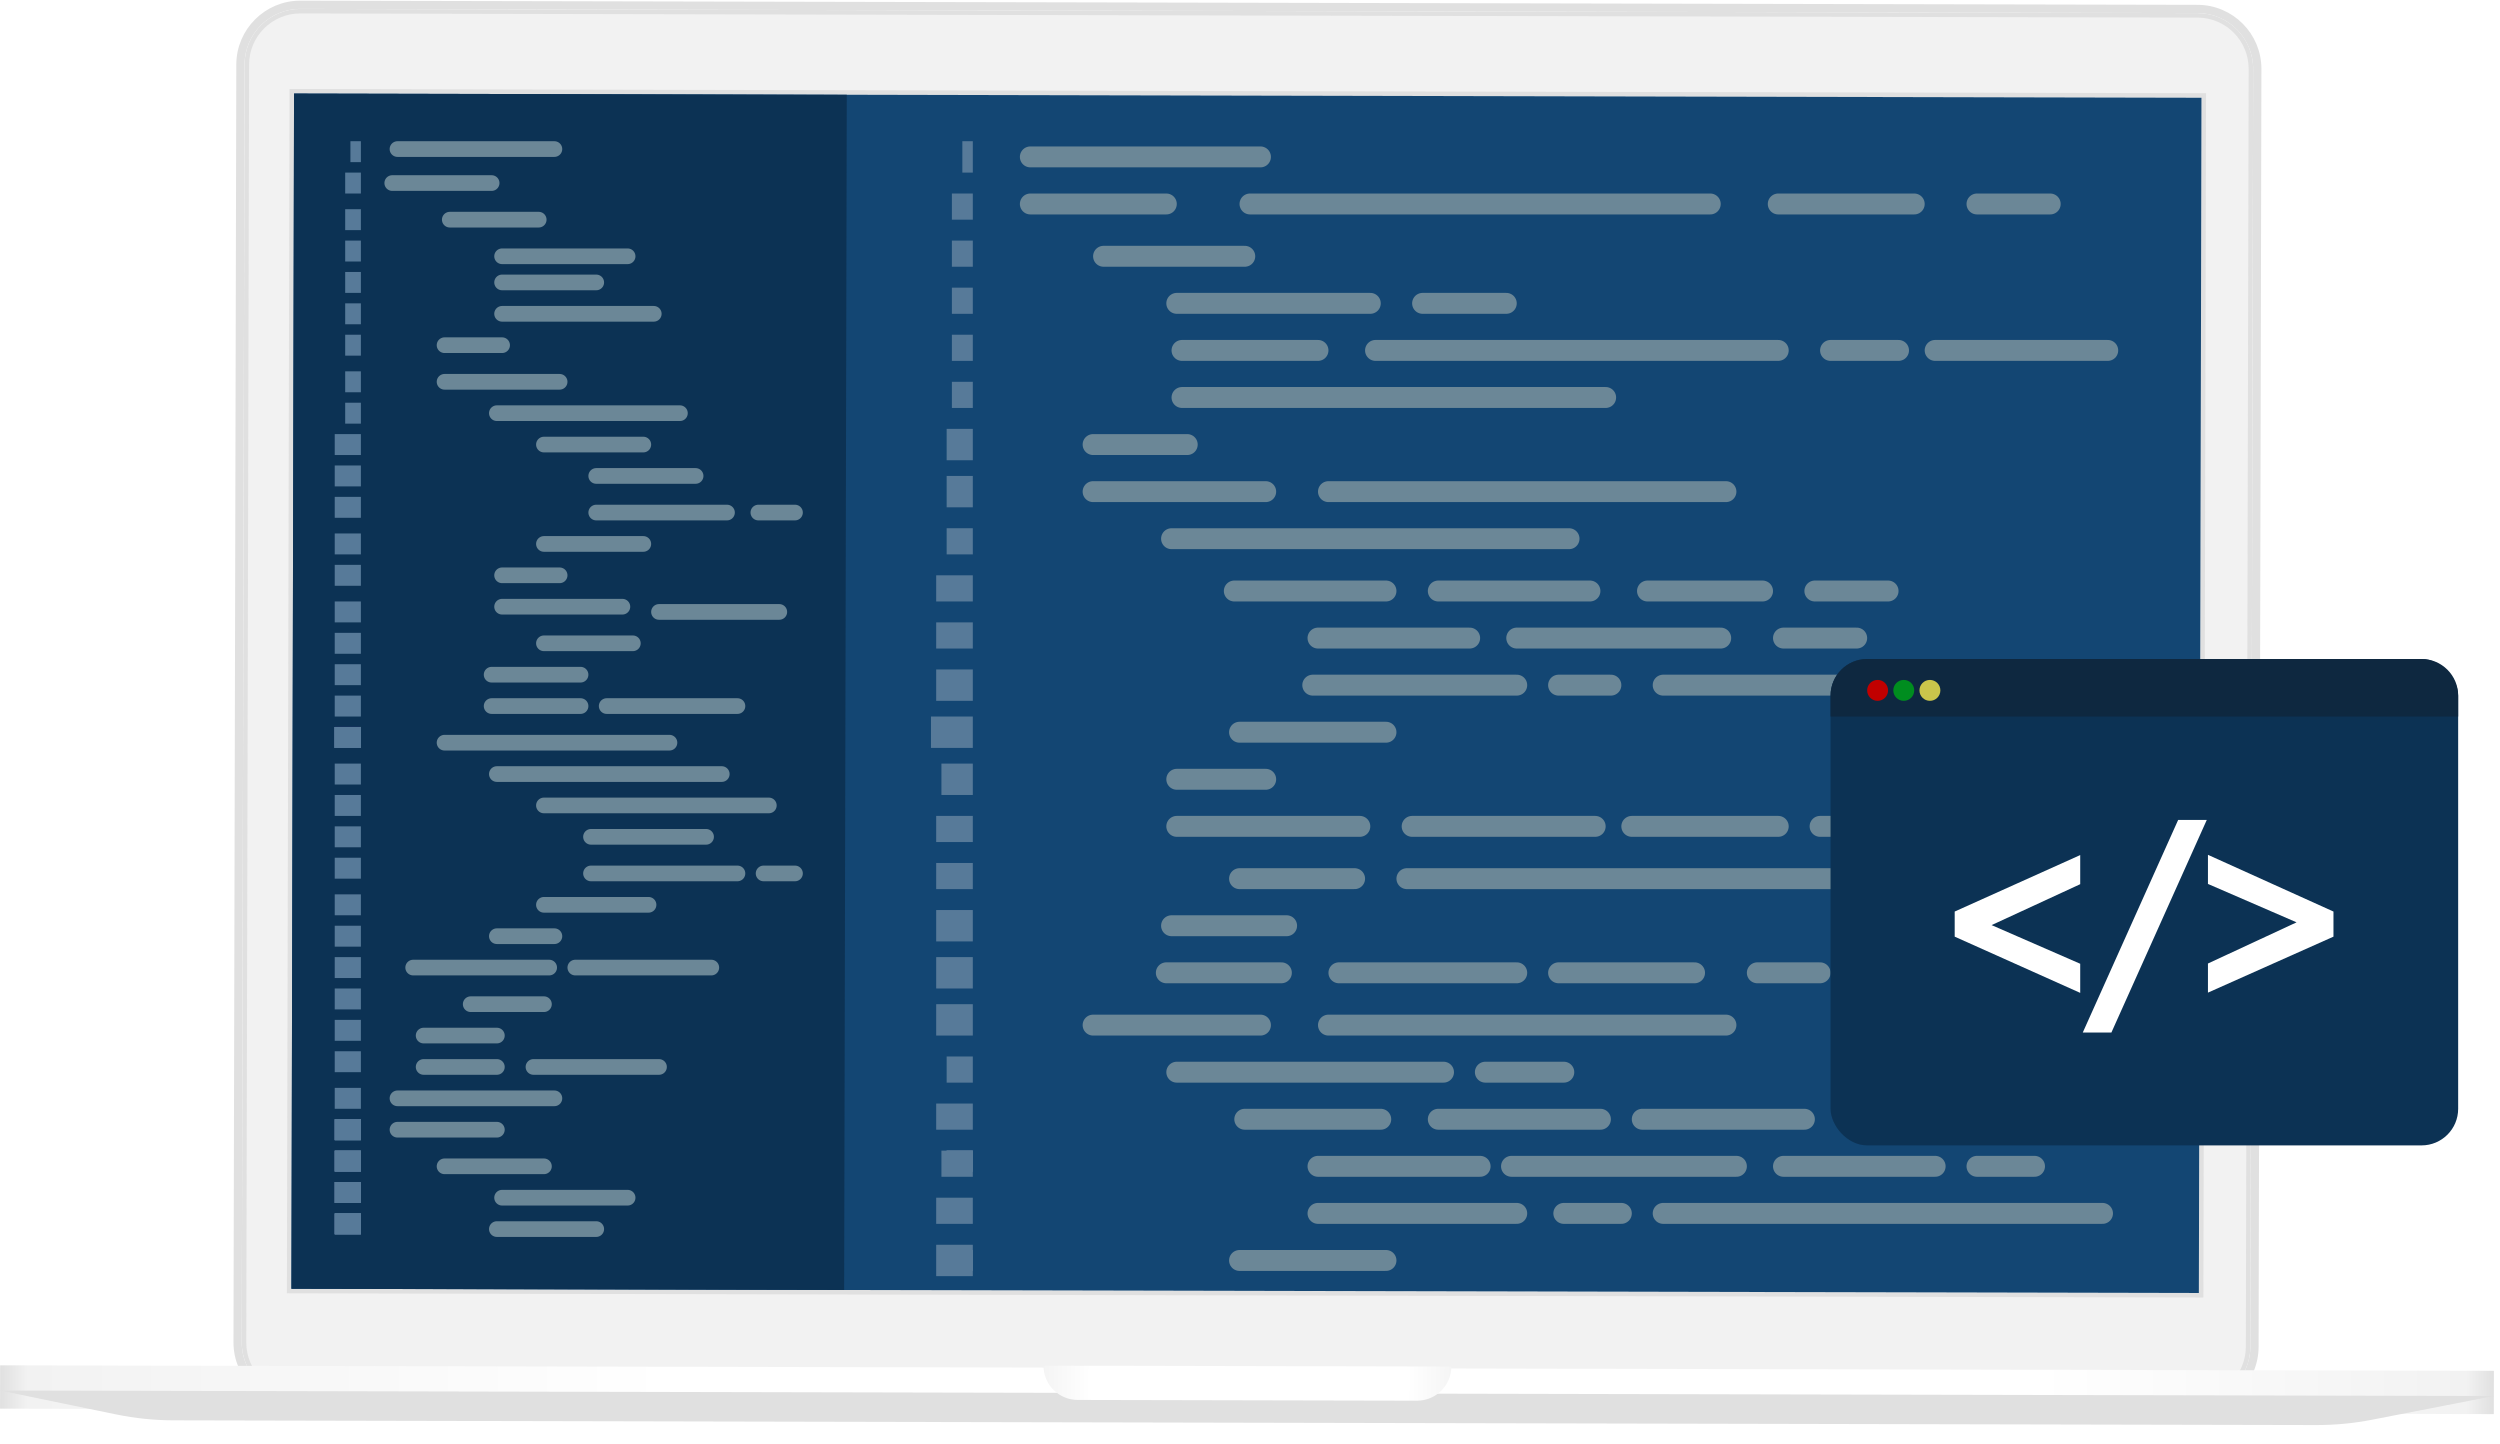 <svg width="478" height="276" viewBox="0 0 478 276" fill="none" xmlns="http://www.w3.org/2000/svg">
<path d="M420.423 247.651L420.856 247.652L420.857 247.22L421.36 18.687L421.361 18.255L420.928 18.254L56.223 17.451L55.791 17.45L55.79 17.882L55.287 246.415L55.286 246.847L55.718 246.848L420.423 247.651ZM429.836 257.502C429.824 263.148 425.235 267.716 419.589 267.703L56.858 266.905C51.211 266.892 46.644 262.305 46.657 256.658L47.194 12.338C47.207 6.691 51.794 2.123 57.441 2.136L420.172 2.934C425.818 2.947 430.386 7.534 430.374 13.181L429.836 257.502Z" fill="#F2F2F2" stroke="#E0E0E0" stroke-width="0.865"/>
<path d="M46.326 12.337C46.34 6.222 51.325 1.258 57.44 1.272L420.171 2.07C426.287 2.084 431.25 7.069 431.236 13.184L430.699 257.505C430.685 263.62 425.701 268.583 419.585 268.57L56.853 267.771C50.738 267.758 45.775 262.773 45.788 256.657L46.326 12.337ZM56.852 268.485L419.583 269.283C426.09 269.298 431.398 264.014 431.412 257.506L431.95 13.186C431.964 6.678 426.679 1.371 420.173 1.357L57.442 0.558C50.934 0.544 45.627 5.828 45.613 12.335L45.075 256.656C45.06 263.164 50.344 268.471 56.852 268.485Z" fill="white" stroke="#E0E0E0" stroke-width="0.865"/>
<path d="M476.812 270.381L0.012 269.331L0.03 261.047L476.83 262.096L476.812 270.381" fill="url(#paint0_linear_3022_1332)"/>
<g filter="url(#filter0_i_3022_1332)">
<path d="M453.553 274.911C450.024 275.599 446.437 275.941 442.841 275.933L33.226 275.031C29.516 275.023 25.816 274.642 22.181 273.894L0.012 269.329L476.812 270.379L453.553 274.911Z" fill="#E0E0E0"/>
</g>
<g filter="url(#filter1_ii_3022_1332)">
<path d="M206.048 267.668L270.938 267.811C274.552 267.819 277.489 264.895 277.497 261.281L199.518 261.109C199.51 264.723 202.434 267.66 206.048 267.668Z" fill="url(#paint1_linear_3022_1332)"/>
</g>
<g filter="url(#filter2_b_3022_1332)">
<rect x="56.221" y="17.885" width="364.705" height="228.533" transform="rotate(0.126 56.221 17.885)" fill="#134673"/>
</g>
<g filter="url(#filter3_b_3022_1332)">
<rect x="56.221" y="17.884" width="105.684" height="228.533" transform="rotate(0.126 56.221 17.884)" fill="#0C3254"/>
</g>
<rect x="67" y="27" width="2" height="4" fill="#577A99"/>
<rect x="66" y="33" width="3" height="4" fill="#577A99"/>
<rect x="66" y="40" width="3" height="4" fill="#577A99"/>
<rect x="66" y="46" width="3" height="4" fill="#577A99"/>
<rect x="66" y="52" width="3" height="4" fill="#577A99"/>
<rect x="66" y="58" width="3" height="4" fill="#577A99"/>
<rect x="66" y="64" width="3" height="4" fill="#577A99"/>
<rect x="66" y="71" width="3" height="4" fill="#577A99"/>
<rect x="66" y="77" width="3" height="4" fill="#577A99"/>
<rect x="64" y="83" width="5" height="4" fill="#577A99"/>
<rect x="64" y="89" width="5" height="4" fill="#577A99"/>
<rect x="64" y="95" width="5" height="4" fill="#577A99"/>
<rect x="64" y="102" width="5" height="4" fill="#577A99"/>
<rect x="64" y="108" width="5" height="4" fill="#577A99"/>
<rect x="64" y="115" width="5" height="4" fill="#577A99"/>
<rect x="64" y="121" width="5" height="4" fill="#577A99"/>
<rect x="64" y="127" width="5" height="4" fill="#577A99"/>
<rect x="64" y="133" width="5" height="4" fill="#577A99"/>
<rect x="64" y="139" width="5" height="4" fill="#577A99"/>
<rect x="64" y="139" width="5" height="4" fill="#577A99"/>
<rect x="64" y="139" width="5" height="4" fill="#577A99"/>
<rect x="64" y="139" width="5" height="4" fill="#577A99"/>
<rect x="64" y="139" width="5" height="4" fill="#577A99"/>
<rect x="64" y="139" width="5" height="4" fill="#577A99"/>
<rect x="64" y="139" width="5" height="4" fill="#577A99"/>
<rect x="64" y="146" width="5" height="4" fill="#577A99"/>
<rect x="64" y="152" width="5" height="4" fill="#577A99"/>
<rect x="64" y="158" width="5" height="4" fill="#577A99"/>
<rect x="64" y="164" width="5" height="4" fill="#577A99"/>
<rect x="64" y="171" width="5" height="4" fill="#577A99"/>
<rect x="64" y="177" width="5" height="4" fill="#577A99"/>
<rect x="64" y="183" width="5" height="4" fill="#577A99"/>
<rect x="64" y="189" width="5" height="4" fill="#577A99"/>
<rect x="64" y="201" width="5" height="4" fill="#577A99"/>
<rect x="64" y="208" width="5" height="4" fill="#577A99"/>
<rect x="64" y="214" width="5" height="4" fill="#577A99"/>
<rect x="64" y="214" width="5" height="4" fill="#577A99"/>
<rect x="64" y="214" width="5" height="4" fill="#577A99"/>
<rect x="64" y="214" width="5" height="4" fill="#577A99"/>
<rect x="64" y="220" width="5" height="4" fill="#577A99"/>
<rect x="64" y="220" width="5" height="4" fill="#577A99"/>
<rect x="64" y="220" width="5" height="4" fill="#577A99"/>
<rect x="64" y="220" width="5" height="4" fill="#577A99"/>
<rect x="64" y="226" width="5" height="4" fill="#577A99"/>
<rect x="64" y="226" width="5" height="4" fill="#577A99"/>
<rect x="64" y="226" width="5" height="4" fill="#577A99"/>
<rect x="64" y="226" width="5" height="4" fill="#577A99"/>
<rect x="64" y="232" width="5" height="4" fill="#577A99"/>
<rect x="64" y="232" width="5" height="4" fill="#577A99"/>
<rect x="64" y="232" width="5" height="4" fill="#577A99"/>
<rect x="64" y="232" width="5" height="4" fill="#577A99"/>
<rect x="64" y="195" width="5" height="4" fill="#577A99"/>
<rect x="184" y="27" width="2" height="6" fill="#577A99"/>
<rect x="182" y="37" width="4" height="5" fill="#577A99"/>
<rect x="182" y="46" width="4" height="5" fill="#577A99"/>
<rect x="182" y="55" width="4" height="5" fill="#577A99"/>
<rect x="182" y="64" width="4" height="5" fill="#577A99"/>
<rect x="182" y="73" width="4" height="5" fill="#577A99"/>
<rect x="181" y="82" width="5" height="6" fill="#577A99"/>
<rect x="181" y="91" width="5" height="6" fill="#577A99"/>
<rect x="181" y="101" width="5" height="5" fill="#577A99"/>
<rect x="179" y="110" width="7" height="5" fill="#577A99"/>
<rect x="179" y="119" width="7" height="5" fill="#577A99"/>
<rect x="179" y="128" width="7" height="6" fill="#577A99"/>
<rect x="178" y="137" width="8" height="6" fill="#577A99"/>
<rect x="180" y="146" width="6" height="6" fill="#577A99"/>
<rect x="179" y="156" width="7" height="5" fill="#577A99"/>
<rect x="179" y="165" width="7" height="5" fill="#577A99"/>
<rect x="179" y="174" width="7" height="6" fill="#577A99"/>
<rect x="179" y="183" width="7" height="6" fill="#577A99"/>
<rect x="179" y="192" width="7" height="6" fill="#577A99"/>
<rect x="181" y="202" width="5" height="5" fill="#577A99"/>
<rect x="179" y="211" width="7" height="5" fill="#577A99"/>
<rect x="181" y="220" width="5" height="4" fill="#577A99"/>
<rect x="181" y="220" width="5" height="4" fill="#577A99"/>
<rect x="181" y="220" width="5" height="4" fill="#577A99"/>
<rect x="180" y="220" width="6" height="5" fill="#577A99"/>
<rect x="179" y="229" width="7" height="5" fill="#577A99"/>
<rect x="181" y="239" width="5" height="4" fill="#577A99"/>
<rect x="181" y="239" width="5" height="4" fill="#577A99"/>
<rect x="181" y="239" width="5" height="4" fill="#577A99"/>
<rect x="179" y="238" width="7" height="6" fill="#577A99"/>
<path d="M76 28.5H106" stroke="#6B8797" stroke-width="3" stroke-linecap="round"/>
<path d="M197 30H241" stroke="#6B8797" stroke-width="4" stroke-linecap="round"/>
<path d="M197 39H223" stroke="#6B8797" stroke-width="4" stroke-linecap="round"/>
<path d="M239 39H327" stroke="#6B8797" stroke-width="4" stroke-linecap="round"/>
<path d="M366 39L340 39" stroke="#6B8797" stroke-width="4" stroke-linecap="round"/>
<path d="M392 39L378 39" stroke="#6B8797" stroke-width="4" stroke-linecap="round"/>
<path d="M403 67L370 67" stroke="#6B8797" stroke-width="4" stroke-linecap="round"/>
<path d="M363 67L350 67" stroke="#6B8797" stroke-width="4" stroke-linecap="round"/>
<path d="M340 67L263 67" stroke="#6B8797" stroke-width="4" stroke-linecap="round"/>
<path d="M252 67L226 67" stroke="#6B8797" stroke-width="4" stroke-linecap="round"/>
<path d="M262 58L225 58" stroke="#6B8797" stroke-width="4" stroke-linecap="round"/>
<path d="M288 58L272 58" stroke="#6B8797" stroke-width="4" stroke-linecap="round"/>
<path d="M238 49L211 49" stroke="#6B8797" stroke-width="4" stroke-linecap="round"/>
<path d="M307 76L226 76" stroke="#6B8797" stroke-width="4" stroke-linecap="round"/>
<path d="M227 85L209 85" stroke="#6B8797" stroke-width="4" stroke-linecap="round"/>
<path d="M242 94L209 94" stroke="#6B8797" stroke-width="4" stroke-linecap="round"/>
<path d="M330 94L254 94" stroke="#6B8797" stroke-width="4" stroke-linecap="round"/>
<path d="M300 103L224 103" stroke="#6B8797" stroke-width="4" stroke-linecap="round"/>
<path d="M265 113L236 113" stroke="#6B8797" stroke-width="4" stroke-linecap="round"/>
<path d="M304 113L275 113" stroke="#6B8797" stroke-width="4" stroke-linecap="round"/>
<path d="M337 113L315 113" stroke="#6B8797" stroke-width="4" stroke-linecap="round"/>
<path d="M361 113L347 113" stroke="#6B8797" stroke-width="4" stroke-linecap="round"/>
<path d="M355 122L341 122" stroke="#6B8797" stroke-width="4" stroke-linecap="round"/>
<path d="M357 131L318 131" stroke="#6B8797" stroke-width="4" stroke-linecap="round"/>
<path d="M329 122L290 122" stroke="#6B8797" stroke-width="4" stroke-linecap="round"/>
<path d="M281 122L252 122" stroke="#6B8797" stroke-width="4" stroke-linecap="round"/>
<path d="M290 131L251 131" stroke="#6B8797" stroke-width="4" stroke-linecap="round"/>
<path d="M308 131L298 131" stroke="#6B8797" stroke-width="4" stroke-linecap="round"/>
<path d="M265 140L237 140" stroke="#6B8797" stroke-width="4" stroke-linecap="round"/>
<path d="M242 149L225 149" stroke="#6B8797" stroke-width="4" stroke-linecap="round"/>
<path d="M260 158L225 158" stroke="#6B8797" stroke-width="4" stroke-linecap="round"/>
<path d="M305 158L270 158" stroke="#6B8797" stroke-width="4" stroke-linecap="round"/>
<path d="M340 158L312 158" stroke="#6B8797" stroke-width="4" stroke-linecap="round"/>
<path d="M376 158L348 158" stroke="#6B8797" stroke-width="4" stroke-linecap="round"/>
<path d="M354 168H269" stroke="#6B8797" stroke-width="4" stroke-linecap="round"/>
<path d="M237 168H259" stroke="#6B8797" stroke-width="4" stroke-linecap="round"/>
<path d="M224 177H246" stroke="#6B8797" stroke-width="4" stroke-linecap="round"/>
<path d="M223 186H245" stroke="#6B8797" stroke-width="4" stroke-linecap="round"/>
<path d="M256 186H290" stroke="#6B8797" stroke-width="4" stroke-linecap="round"/>
<path d="M298 186H324" stroke="#6B8797" stroke-width="4" stroke-linecap="round"/>
<path d="M336 186H348" stroke="#6B8797" stroke-width="4" stroke-linecap="round"/>
<path d="M254 196L330 196" stroke="#6B8797" stroke-width="4" stroke-linecap="round"/>
<path d="M209 196H241" stroke="#6B8797" stroke-width="4" stroke-linecap="round"/>
<path d="M225 205H276" stroke="#6B8797" stroke-width="4" stroke-linecap="round"/>
<path d="M284 205H299" stroke="#6B8797" stroke-width="4" stroke-linecap="round"/>
<path d="M238 214H264" stroke="#6B8797" stroke-width="4" stroke-linecap="round"/>
<path d="M275 214H306" stroke="#6B8797" stroke-width="4" stroke-linecap="round"/>
<path d="M314 214H345" stroke="#6B8797" stroke-width="4" stroke-linecap="round"/>
<path d="M252 223H283" stroke="#6B8797" stroke-width="4" stroke-linecap="round"/>
<path d="M289 223H332" stroke="#6B8797" stroke-width="4" stroke-linecap="round"/>
<path d="M341 223H370" stroke="#6B8797" stroke-width="4" stroke-linecap="round"/>
<path d="M378 223H389" stroke="#6B8797" stroke-width="4" stroke-linecap="round"/>
<path d="M299 232H310" stroke="#6B8797" stroke-width="4" stroke-linecap="round"/>
<path d="M252 232H290" stroke="#6B8797" stroke-width="4" stroke-linecap="round"/>
<path d="M237 241H265" stroke="#6B8797" stroke-width="4" stroke-linecap="round"/>
<path d="M318 232H402" stroke="#6B8797" stroke-width="4" stroke-linecap="round"/>
<path d="M75 35H94" stroke="#6B8797" stroke-width="3" stroke-linecap="round"/>
<path d="M86 42H103" stroke="#6B8797" stroke-width="3" stroke-linecap="round"/>
<path d="M120 49H96" stroke="#6B8797" stroke-width="3" stroke-linecap="round"/>
<path d="M114 54H96" stroke="#6B8797" stroke-width="3" stroke-linecap="round"/>
<path d="M125 60H96" stroke="#6B8797" stroke-width="3" stroke-linecap="round"/>
<path d="M96 66H85" stroke="#6B8797" stroke-width="3" stroke-linecap="round"/>
<path d="M107 73H85" stroke="#6B8797" stroke-width="3" stroke-linecap="round"/>
<path d="M130 79H95" stroke="#6B8797" stroke-width="3" stroke-linecap="round"/>
<path d="M123 85H104" stroke="#6B8797" stroke-width="3" stroke-linecap="round"/>
<path d="M133 91H114" stroke="#6B8797" stroke-width="3" stroke-linecap="round"/>
<path d="M139 98H114" stroke="#6B8797" stroke-width="3" stroke-linecap="round"/>
<path d="M123 104H104" stroke="#6B8797" stroke-width="3" stroke-linecap="round"/>
<path d="M107 110H96" stroke="#6B8797" stroke-width="3" stroke-linecap="round"/>
<path d="M119 116H96" stroke="#6B8797" stroke-width="3" stroke-linecap="round"/>
<path d="M149 117H126" stroke="#6B8797" stroke-width="3" stroke-linecap="round"/>
<path d="M121 123H104" stroke="#6B8797" stroke-width="3" stroke-linecap="round"/>
<path d="M111 129H94" stroke="#6B8797" stroke-width="3" stroke-linecap="round"/>
<path d="M111 135H94" stroke="#6B8797" stroke-width="3" stroke-linecap="round"/>
<path d="M141 135H116" stroke="#6B8797" stroke-width="3" stroke-linecap="round"/>
<path d="M138 148H95" stroke="#6B8797" stroke-width="3" stroke-linecap="round"/>
<path d="M128 142H85" stroke="#6B8797" stroke-width="3" stroke-linecap="round"/>
<path d="M147 154H104" stroke="#6B8797" stroke-width="3" stroke-linecap="round"/>
<path d="M135 160H113" stroke="#6B8797" stroke-width="3" stroke-linecap="round"/>
<path d="M141 167H113" stroke="#6B8797" stroke-width="3" stroke-linecap="round"/>
<path d="M146 167H152" stroke="#6B8797" stroke-width="3" stroke-linecap="round"/>
<path d="M104 173H124" stroke="#6B8797" stroke-width="3" stroke-linecap="round"/>
<path d="M95 179H106" stroke="#6B8797" stroke-width="3" stroke-linecap="round"/>
<path d="M110 185H136" stroke="#6B8797" stroke-width="3" stroke-linecap="round"/>
<path d="M79 185H105" stroke="#6B8797" stroke-width="3" stroke-linecap="round"/>
<path d="M90 192H104" stroke="#6B8797" stroke-width="3" stroke-linecap="round"/>
<path d="M81 198H95" stroke="#6B8797" stroke-width="3" stroke-linecap="round"/>
<path d="M81 204H95" stroke="#6B8797" stroke-width="3" stroke-linecap="round"/>
<path d="M102 204H126" stroke="#6B8797" stroke-width="3" stroke-linecap="round"/>
<path d="M76 210H106" stroke="#6B8797" stroke-width="3" stroke-linecap="round"/>
<path d="M76 216H95" stroke="#6B8797" stroke-width="3" stroke-linecap="round"/>
<path d="M85 223H104" stroke="#6B8797" stroke-width="3" stroke-linecap="round"/>
<path d="M96 229H120" stroke="#6B8797" stroke-width="3" stroke-linecap="round"/>
<path d="M95 235H114" stroke="#6B8797" stroke-width="3" stroke-linecap="round"/>
<path d="M145 98H152" stroke="#6B8797" stroke-width="3" stroke-linecap="round"/>
<rect x="350" y="126" width="120" height="93" rx="7" fill="#0C3254"/>
<path d="M350 133C350 129.134 353.134 126 357 126H463C466.866 126 470 129.134 470 133V137H350V133Z" fill="#0E2840"/>
<circle cx="359" cy="132" r="2" fill="#C10000"/>
<circle cx="364" cy="132" r="2" fill="#008D1F"/>
<circle cx="369" cy="132" r="2" fill="#CAC54B"/>
<path d="M373.737 174.288L397.737 163.488V169.056L380.793 176.88L397.737 184.272V189.84L373.737 179.088V174.288ZM416.465 156.768H421.937L403.697 197.424H398.225L416.465 156.768ZM446.159 179.088L422.159 189.792V184.224L439.103 176.352L422.159 169.008V163.44L446.159 174.288V179.088Z" fill="white"/>
<defs>
<filter id="filter0_i_3022_1332" x="0.012" y="265.868" width="476.801" height="10.065" filterUnits="userSpaceOnUse" color-interpolation-filters="sRGB">
<feFlood flood-opacity="0" result="BackgroundImageFix"/>
<feBlend mode="normal" in="SourceGraphic" in2="BackgroundImageFix" result="shape"/>
<feColorMatrix in="SourceAlpha" type="matrix" values="0 0 0 0 0 0 0 0 0 0 0 0 0 0 0 0 0 0 127 0" result="hardAlpha"/>
<feOffset dy="-3.461"/>
<feGaussianBlur stdDeviation="3.461"/>
<feComposite in2="hardAlpha" operator="arithmetic" k2="-1" k3="1"/>
<feColorMatrix type="matrix" values="0 0 0 0 0.769 0 0 0 0 0.769 0 0 0 0 0.769 0 0 0 1 0"/>
<feBlend mode="normal" in2="shape" result="effect1_innerShadow_3022_1332"/>
</filter>
<filter id="filter1_ii_3022_1332" x="199.518" y="259.379" width="77.978" height="10.162" filterUnits="userSpaceOnUse" color-interpolation-filters="sRGB">
<feFlood flood-opacity="0" result="BackgroundImageFix"/>
<feBlend mode="normal" in="SourceGraphic" in2="BackgroundImageFix" result="shape"/>
<feColorMatrix in="SourceAlpha" type="matrix" values="0 0 0 0 0 0 0 0 0 0 0 0 0 0 0 0 0 0 127 0" result="hardAlpha"/>
<feOffset dy="1.73"/>
<feGaussianBlur stdDeviation="0.865"/>
<feComposite in2="hardAlpha" operator="arithmetic" k2="-1" k3="1"/>
<feColorMatrix type="matrix" values="0 0 0 0 0.95 0 0 0 0 0.95 0 0 0 0 0.95 0 0 0 1 0"/>
<feBlend mode="normal" in2="shape" result="effect1_innerShadow_3022_1332"/>
<feColorMatrix in="SourceAlpha" type="matrix" values="0 0 0 0 0 0 0 0 0 0 0 0 0 0 0 0 0 0 127 0" result="hardAlpha"/>
<feOffset dy="-1.73"/>
<feGaussianBlur stdDeviation="3.461"/>
<feComposite in2="hardAlpha" operator="arithmetic" k2="-1" k3="1"/>
<feColorMatrix type="matrix" values="0 0 0 0 0.88 0 0 0 0 0.88 0 0 0 0 0.88 0 0 0 1 0"/>
<feBlend mode="normal" in2="effect1_innerShadow_3022_1332" result="effect2_innerShadow_3022_1332"/>
</filter>
<filter id="filter2_b_3022_1332" x="34.951" y="-2.881" width="406.741" height="270.867" filterUnits="userSpaceOnUse" color-interpolation-filters="sRGB">
<feFlood flood-opacity="0" result="BackgroundImageFix"/>
<feGaussianBlur in="BackgroundImageFix" stdDeviation="10.383"/>
<feComposite in2="SourceAlpha" operator="in" result="effect1_backgroundBlur_3022_1332"/>
<feBlend mode="normal" in="SourceGraphic" in2="effect1_backgroundBlur_3022_1332" result="shape"/>
</filter>
<filter id="filter3_b_3022_1332" x="34.951" y="-2.882" width="147.719" height="270.296" filterUnits="userSpaceOnUse" color-interpolation-filters="sRGB">
<feFlood flood-opacity="0" result="BackgroundImageFix"/>
<feGaussianBlur in="BackgroundImageFix" stdDeviation="10.383"/>
<feComposite in2="SourceAlpha" operator="in" result="effect1_backgroundBlur_3022_1332"/>
<feBlend mode="normal" in="SourceGraphic" in2="effect1_backgroundBlur_3022_1332" result="shape"/>
</filter>
<linearGradient id="paint0_linear_3022_1332" x1="0.021" y1="265.189" x2="476.821" y2="266.239" gradientUnits="userSpaceOnUse">
<stop stop-color="#E0E0E0"/>
<stop offset="0.011" stop-color="#F2F2F2"/>
<stop offset="0.269" stop-color="white"/>
<stop offset="0.817" stop-color="white"/>
<stop offset="0.989" stop-color="#F2F2F2"/>
<stop offset="1" stop-color="#E0E0E0"/>
</linearGradient>
<linearGradient id="paint1_linear_3022_1332" x1="197.665" y1="268.052" x2="279.931" y2="268.233" gradientUnits="userSpaceOnUse">
<stop stop-color="#F2F2F2"/>
<stop offset="0.132" stop-color="white"/>
<stop offset="0.868" stop-color="white"/>
<stop offset="1" stop-color="#F2F2F2"/>
</linearGradient>
</defs>
</svg>
